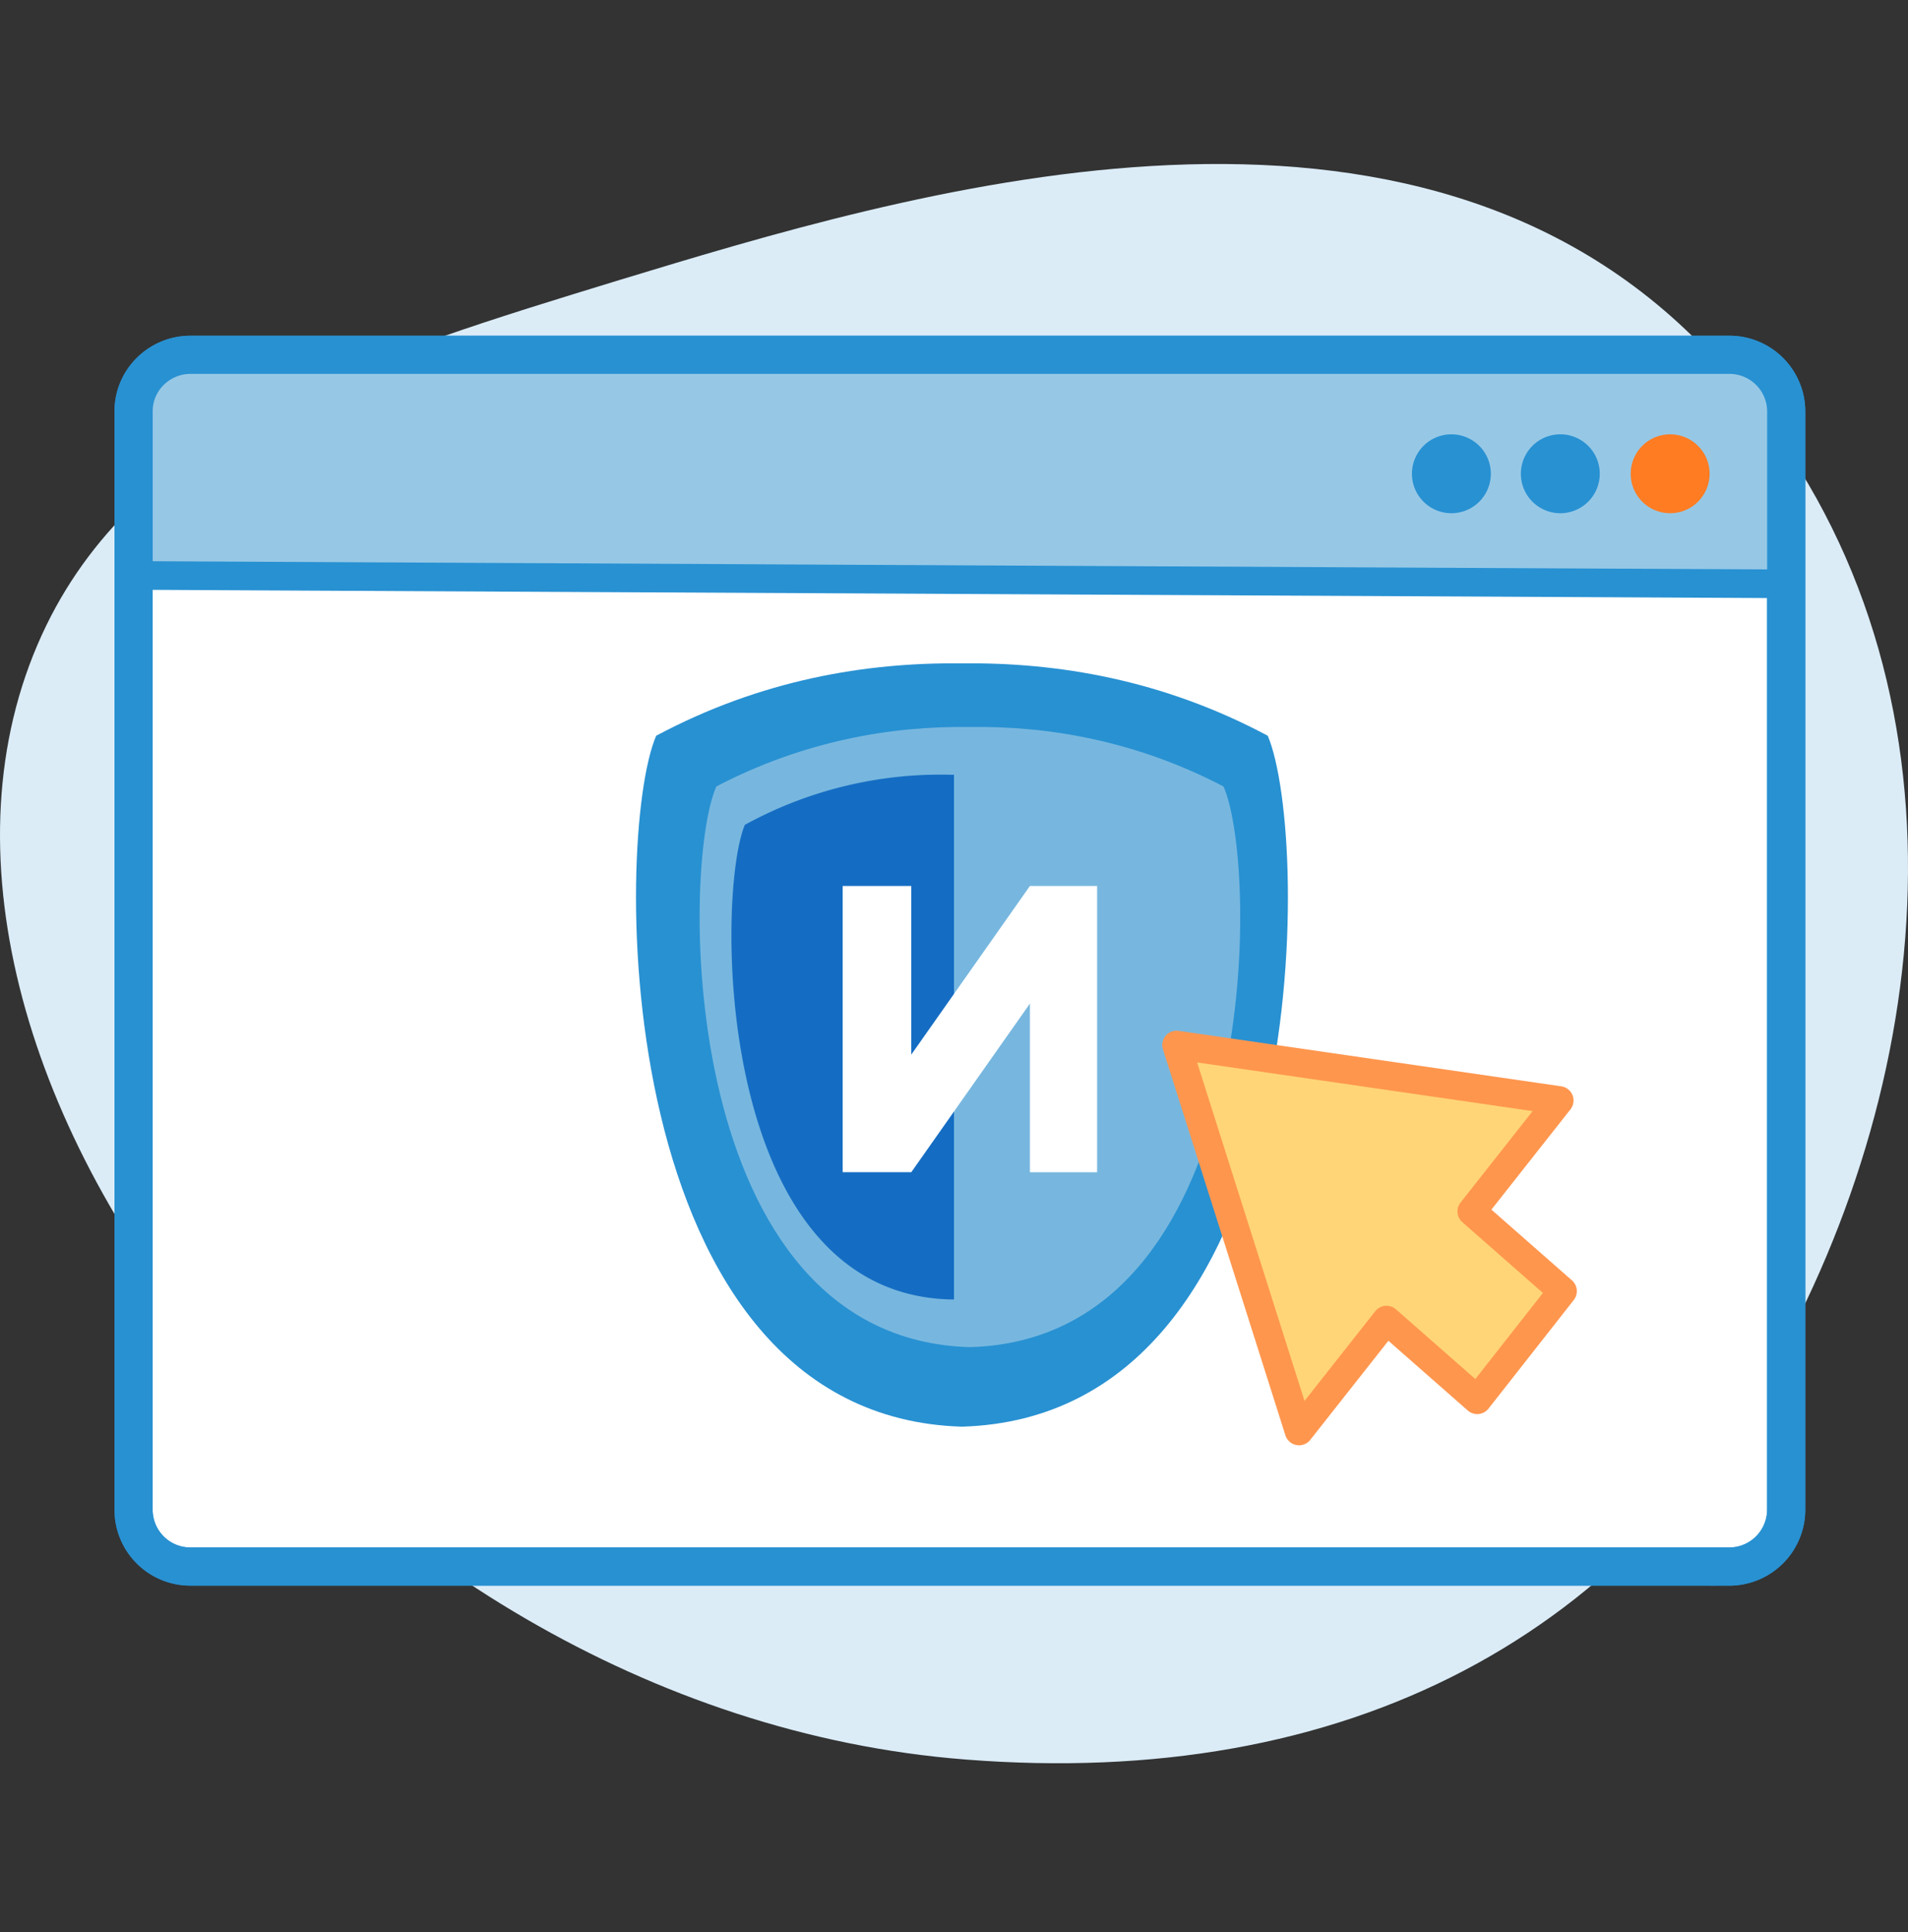 <svg xmlns="http://www.w3.org/2000/svg" fill="none" viewBox="0 0 80 81">
  <rect x="0" y="0" width="80" height="81" fill="#333333" stroke="none"/>
  <g clip-path="url(#a)">
    <path fill="#DBECF7" d="M75.429 55.18c6.507-13.172 6.944-29.934-4.474-41.09C58.445 1.864 38 8.085 25.995 11.732 15.624 14.906 6.347 17.738 2.15 25.804c-9.068 17.505 11.852 45.899 38.34 47.958 15.827 1.244 28.22-4.982 34.938-18.582Z"/>
    <path fill="#fff" stroke="#2891D2" stroke-miterlimit="10" stroke-width="1.6" d="M72.505 65.672H7.986A2.38 2.38 0 0 1 5.6 63.306V17.241c0-1.316 1.082-2.367 2.386-2.367h64.52a2.38 2.38 0 0 1 2.386 2.367V63.26a2.39 2.39 0 0 1-2.387 2.413Z"/>
    <path fill="#96C8E6" d="M6 15.141h68.667v9.333H6z"/>
    <path stroke="#2891D2" stroke-linecap="round" stroke-linejoin="round" stroke-miterlimit="10" stroke-width="1.2" d="m5.812 24.124 68.855.35"/>
    <path fill="#2891D2" d="M60.855 21.515a1.654 1.654 0 1 0 0-3.308 1.654 1.654 0 0 0 0 3.308Zm4.567 0a1.654 1.654 0 1 0 0-3.308 1.654 1.654 0 0 0 0 3.308Z"/>
    <path fill="#FF7C22" d="M70.027 21.515a1.654 1.654 0 1 0 0-3.308 1.654 1.654 0 0 0 0 3.308Z"/>
    <path fill="#2891D2" d="M53.154 30.843c-4.4-2.348-8.802-3.082-12.82-3.033-4.019-.049-8.42.685-12.821 3.033-1.818 4.208-1.962 28.524 12.82 28.965 14.783-.44 14.64-24.708 12.822-28.965Z"/>
    <path fill="#77B7DF" d="M51.3 32.97c-3.658-1.907-7.316-2.542-10.633-2.493-3.316-.049-6.974.586-10.632 2.492-1.512 3.42-1.61 23.163 10.632 23.505C52.91 56.132 52.812 36.39 51.3 32.97Z"/>
    <path fill="#FFD577" stroke="#FF964E" stroke-linejoin="round" stroke-miterlimit="10" stroke-width="1.2" d="m49.333 43.808 5.134 16.181 3.667-4.65 3.805 3.342 1.788-2.277 1.788-2.277-3.805-3.343 3.667-4.65-16.044-2.326Z"/>
    <path fill="#156DC3" d="M40 32.477h-.186a17.056 17.056 0 0 0-8.584 2.102c-1.212 2.884-1.306 19.602 8.584 19.895H40V32.477Z"/>
    <path fill="#fff" d="M35.333 37.14v12h2.876l4.974-7.068v7.069H46v-12h-2.817l-4.974 7.07v-7.07h-2.876Z"/>
    <path stroke="#2891D2" stroke-miterlimit="10" stroke-width="1.6" d="M72.507 65.672H7.987a2.38 2.38 0 0 1-2.385-2.367V17.241c0-1.316 1.082-2.367 2.386-2.367h64.52a2.38 2.38 0 0 1 2.386 2.367V63.26a2.39 2.39 0 0 1-2.387 2.413Z"/>
  </g>
  <defs>
    <clipPath id="a">
      <path fill="#fff" d="M0 0h80v80H0z" transform="translate(0 .474)"/>
    </clipPath>
  </defs>
</svg>
